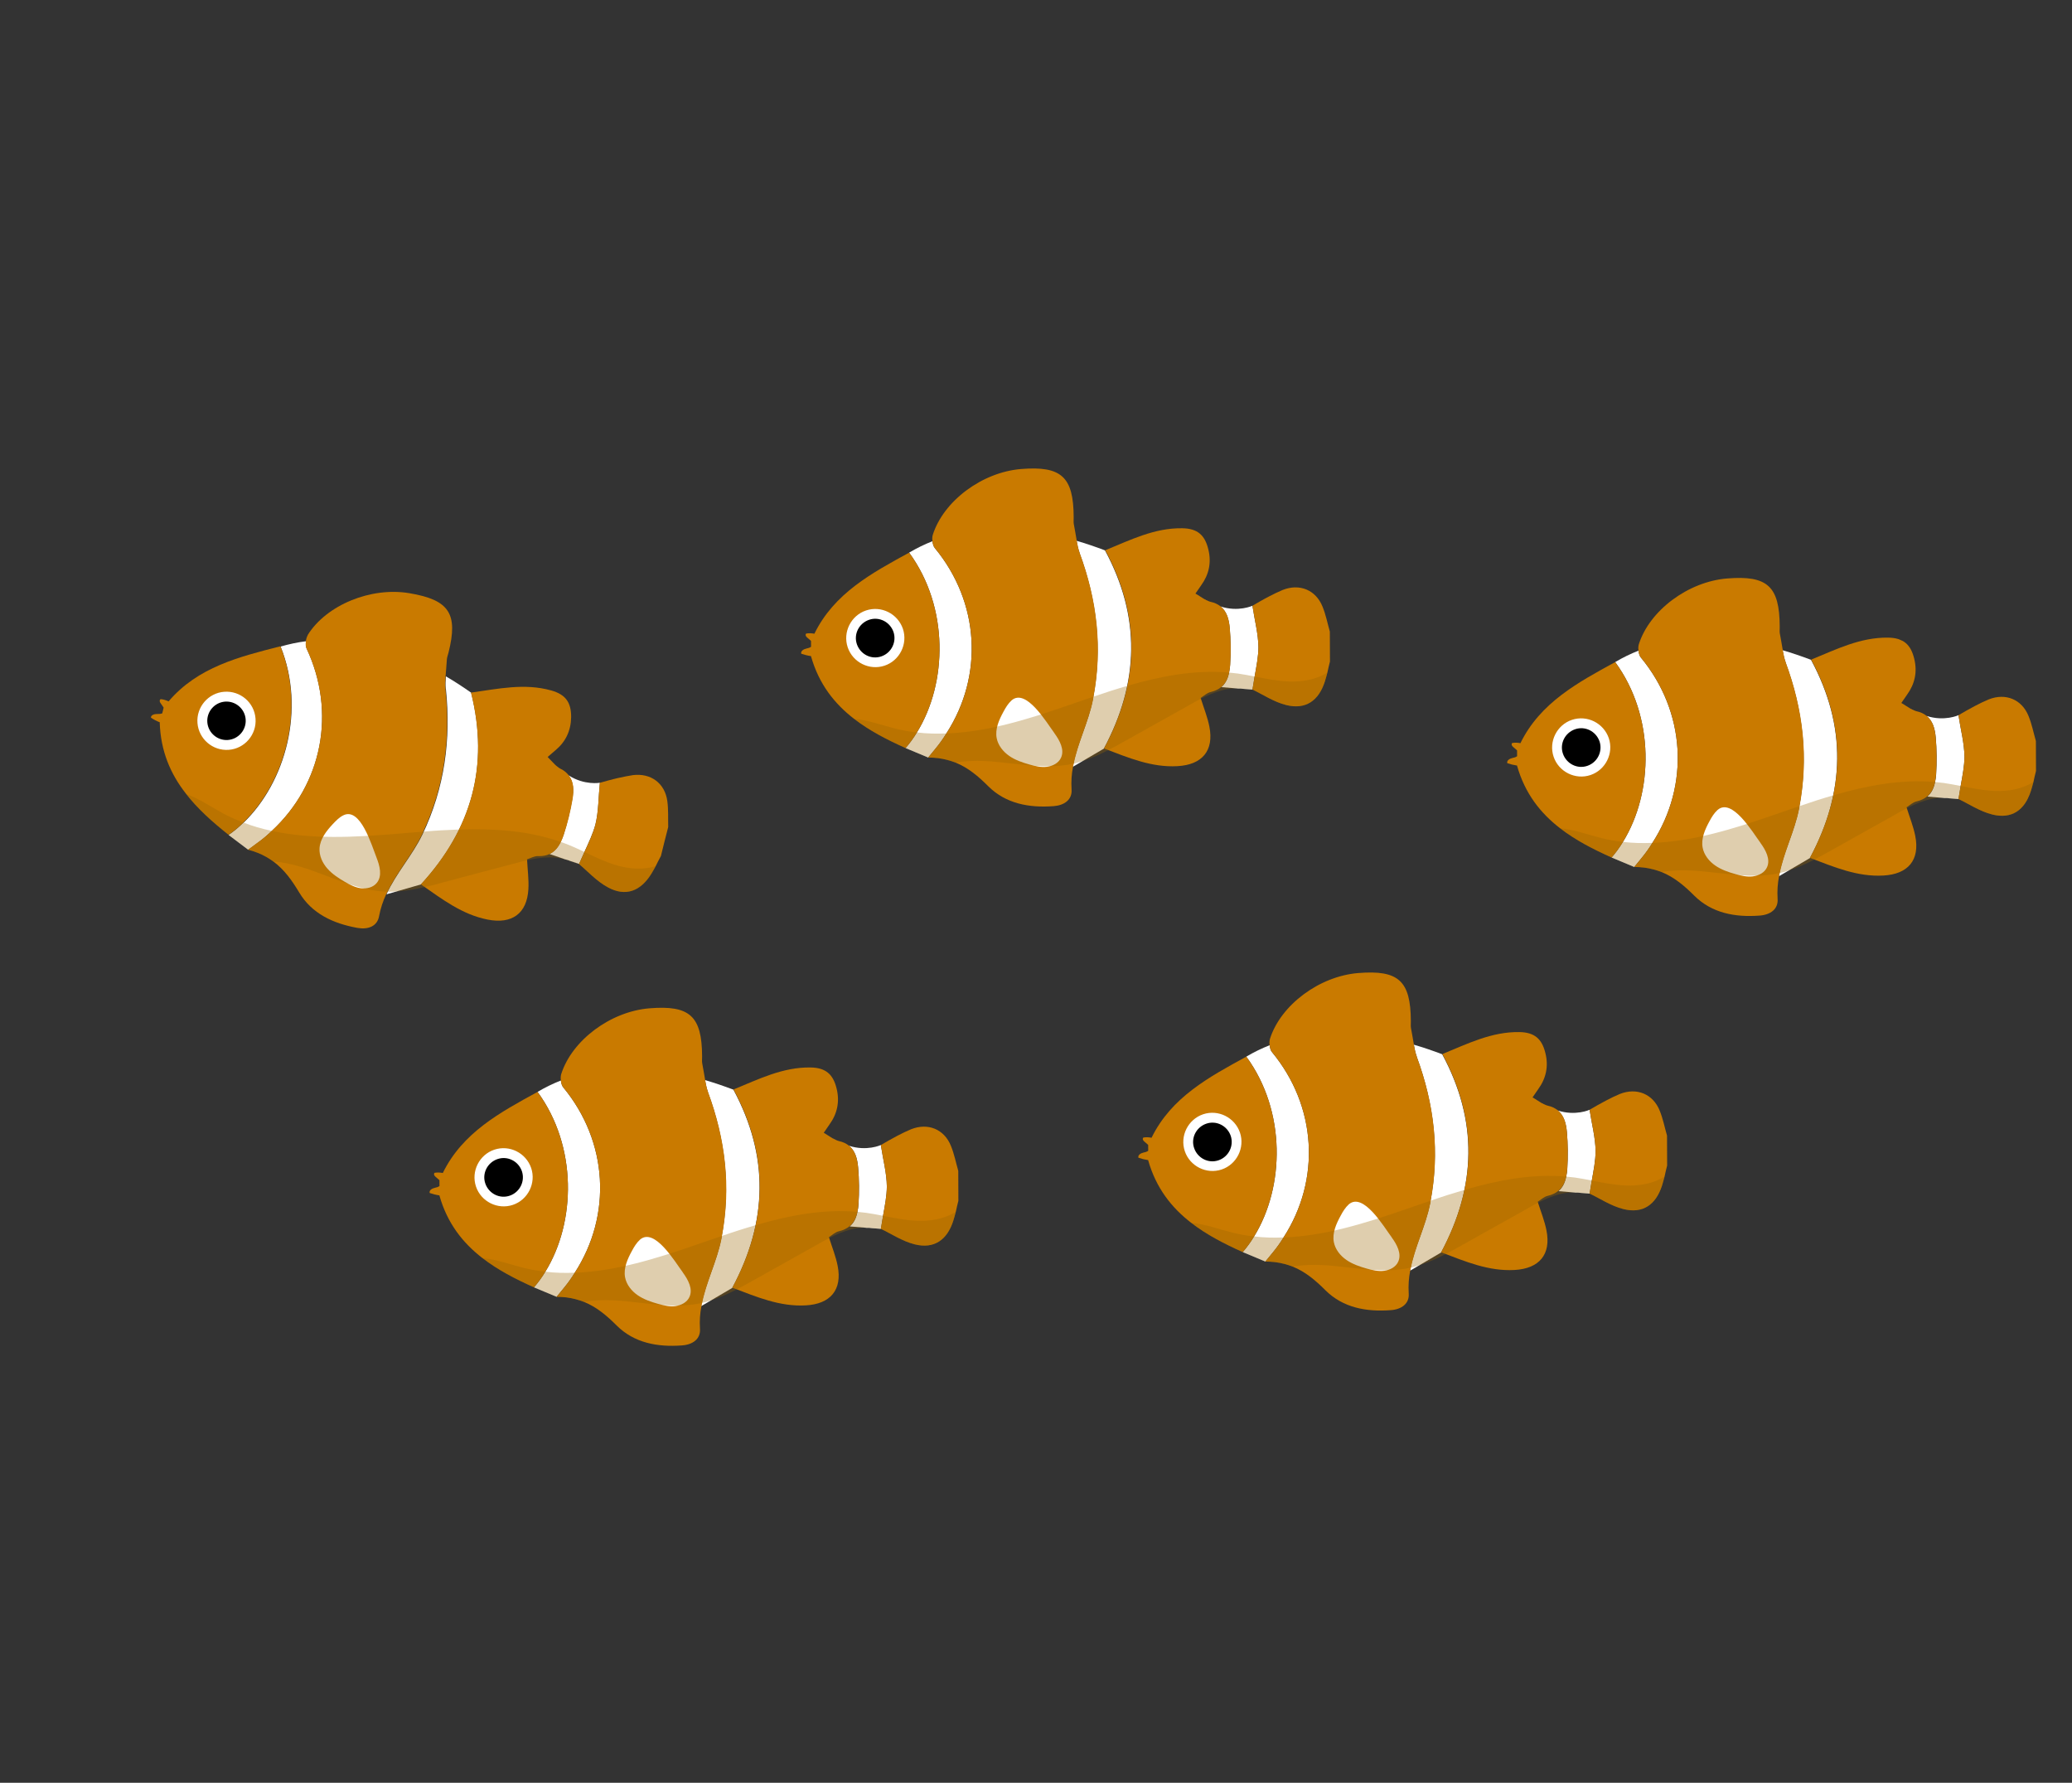 <svg width="136" height="117" viewBox="0 0 136 117" fill="none" xmlns="http://www.w3.org/2000/svg">
<rect x="0" y="0" width="136" height="117" fill="#333333" stroke="none"/>
<g clip-path="url(#clip0_112_454)">
<path d="M125.357 46.504C125.448 46.545 125.539 46.586 125.617 46.632C125.535 46.595 125.444 46.554 125.357 46.504Z" fill="white"/>
<path d="M106.526 55.251C106.309 55.613 106.055 55.96 105.782 56.276L107.268 56.898C107.532 56.577 107.638 56.439 107.753 56.304C108.017 55.984 108.253 55.651 108.458 55.316C110.915 51.519 110.644 46.718 107.704 43.155C107.61 43.047 107.567 42.874 107.546 42.701C107.026 42.906 106.509 43.157 106.016 43.451C108.639 47.036 108.532 51.996 106.526 55.251Z" fill="white"/>
<path d="M117.201 43.454C117.105 43.203 117.059 42.941 117.002 42.674C117.614 42.85 118.241 43.065 118.869 43.302C121.221 47.665 121.122 51.971 118.791 56.318L116.756 57.51C117.027 55.999 117.779 54.615 118.068 53.112C118.724 49.79 118.352 46.61 117.197 43.463L117.201 43.454Z" fill="white"/>
<path d="M126.447 46.982C126.868 47.313 127.007 47.835 127.058 48.406C127.128 49.204 127.135 50.019 127.084 50.818C127.074 50.988 127.05 51.164 127.012 51.322C126.939 51.706 126.791 52.034 126.506 52.279L127.584 52.367L127.594 52.372C127.719 52.362 127.844 52.374 127.957 52.392L128.55 52.438C128.595 52.141 128.646 51.857 128.692 51.582C128.815 50.892 128.937 50.278 128.942 49.655C128.931 48.774 128.692 47.889 128.549 46.937C128.549 46.937 127.622 47.366 126.447 46.982Z" fill="white"/>
<path d="M128.549 46.937C128.692 47.889 128.931 48.774 128.942 49.655C128.937 50.278 128.815 50.892 128.693 51.582C128.646 51.857 128.595 52.141 128.55 52.438C129.194 52.738 129.941 53.248 130.769 53.454C132.04 53.772 132.901 53.171 133.303 51.905C133.367 51.714 133.416 51.506 133.471 51.312C133.523 51.072 133.576 50.833 133.637 50.597C133.632 49.948 133.631 49.29 133.63 48.632C133.472 48.08 133.363 47.516 133.148 46.992C132.708 45.896 131.642 45.463 130.537 45.899C130.238 46.028 129.935 46.166 129.646 46.322C129.248 46.527 128.859 46.758 128.549 46.937Z" fill="#C97A00"/>
<path d="M107.564 42.293C107.534 42.41 107.522 42.559 107.546 42.701C107.567 42.874 107.61 43.047 107.704 43.155C110.644 46.718 110.915 51.519 108.458 55.316C108.253 55.651 108.017 55.984 107.753 56.304C107.638 56.439 107.532 56.577 107.268 56.898C107.496 56.901 107.711 56.91 107.918 56.937C108.332 56.991 108.713 57.096 109.068 57.233C109.892 57.569 110.561 58.132 111.211 58.784C112.356 59.922 113.881 60.211 115.492 60.088C116.192 60.041 116.732 59.669 116.676 58.986C116.645 58.468 116.678 57.979 116.774 57.496C116.784 57.424 116.799 57.365 116.819 57.297C117.111 55.861 117.798 54.525 118.086 53.098C118.101 53.039 118.112 52.967 118.118 52.904C118.728 49.66 118.344 46.53 117.202 43.454C117.115 43.207 117.063 42.932 117.016 42.669C116.951 42.301 116.895 41.936 116.821 41.563C116.797 41.421 116.822 41.268 116.816 41.111C116.802 38.475 116.01 37.748 113.36 37.964C110.813 38.171 108.27 40.056 107.564 42.293Z" fill="#C97A00"/>
<path d="M118.873 43.293C120.523 42.619 122.109 41.817 123.937 41.847C124.927 41.863 125.415 42.29 125.643 43.225C125.858 44.088 125.69 44.879 125.175 45.59C125.052 45.765 124.93 45.941 124.799 46.134C125.01 46.251 125.181 46.382 125.365 46.486C125.452 46.536 125.539 46.586 125.626 46.614C125.68 46.638 125.735 46.663 125.785 46.674C126.065 46.734 126.271 46.837 126.442 46.968C126.863 47.3 127.002 47.822 127.053 48.393C127.123 49.191 127.13 50.005 127.079 50.804C127.037 51.388 126.908 51.922 126.488 52.271C126.315 52.413 126.087 52.53 125.795 52.596C125.551 52.651 125.336 52.861 125.14 52.982C125.352 53.657 125.592 54.247 125.712 54.86C126.03 56.449 125.233 57.373 123.616 57.46C121.919 57.554 120.41 56.911 118.799 56.3C121.13 51.953 121.229 47.647 118.877 43.284L118.873 43.293Z" fill="#C97A00"/>
<path d="M99.575 49.244C99.58 49.378 99.581 49.499 99.578 49.629C99.495 49.69 99.38 49.726 99.274 49.744C99.092 49.783 98.882 49.909 98.934 50.086C99.143 50.157 99.361 50.211 99.577 50.242C99.582 50.255 99.578 50.264 99.578 50.264C100.093 52.073 101.106 53.359 102.392 54.352C102.392 54.352 102.395 54.353 102.401 54.356C103.401 55.133 104.568 55.732 105.782 56.276C106.055 55.96 106.309 55.613 106.526 55.251C108.532 51.996 108.639 47.036 106.016 43.451C103.562 44.795 101.098 46.113 99.796 48.773C99.616 48.736 99.432 48.73 99.254 48.761C99.119 48.941 99.411 49.072 99.575 49.244Z" fill="#C97A00"/>
<path d="M103.138 50.511C102.336 50.152 101.978 49.211 102.337 48.41C102.696 47.609 103.636 47.25 104.438 47.609C105.239 47.968 105.598 48.909 105.239 49.71C104.88 50.511 103.939 50.87 103.138 50.511Z" fill="black"/>
<path d="M105.597 48.446C105.255 47.449 104.171 46.909 103.178 47.242C102.185 47.575 101.64 48.668 101.974 49.661C102.307 50.654 103.4 51.198 104.393 50.865C105.386 50.532 105.93 49.439 105.597 48.446ZM104.988 48.655C105.208 49.313 104.854 50.031 104.192 50.26C103.531 50.49 102.817 50.126 102.587 49.465C102.358 48.803 102.721 48.089 103.383 47.86C104.045 47.63 104.758 47.994 104.988 48.655Z" fill="white"/>
<path d="M115.548 55.314C115.895 55.788 116.225 56.396 115.979 56.921C115.824 57.268 115.438 57.468 115.055 57.515C114.673 57.563 114.297 57.471 113.926 57.371C113.459 57.239 112.982 57.08 112.581 56.801C112.18 56.523 111.849 56.112 111.757 55.632C111.642 55.033 111.916 54.422 112.211 53.885C112.352 53.62 112.511 53.362 112.735 53.156C113.685 52.332 115.03 54.611 115.543 55.301L115.548 55.314Z" fill="white"/>
<g style="mix-blend-mode:multiply" opacity="0.32">
<path d="M102.402 54.356C103.401 55.133 104.568 55.732 105.782 56.276L107.268 56.898C107.496 56.901 107.711 56.91 107.918 56.937C108.332 56.991 108.713 57.096 109.068 57.233C111.564 56.773 114.179 57.857 116.699 57.32C116.734 57.314 116.783 57.303 116.819 57.297C117.014 57.253 117.204 57.196 117.385 57.134L117.394 57.138C117.985 56.943 118.534 56.696 119.091 56.408C119.489 56.203 119.879 55.994 120.263 55.772C121.64 54.997 123.013 54.231 124.386 53.466C124.639 53.316 124.898 53.18 125.156 53.044C125.612 52.809 126.086 52.606 126.582 52.477C126.914 52.396 127.244 52.346 127.585 52.367L127.594 52.372C127.719 52.362 127.845 52.374 127.957 52.392L128.55 52.438C129.194 52.738 129.941 53.248 130.769 53.454C132.04 53.772 132.901 53.171 133.303 51.905C133.367 51.714 133.416 51.506 133.471 51.312C132.743 51.786 131.819 51.941 130.936 51.907C130.182 51.877 129.437 51.729 128.693 51.582C128.331 51.508 127.966 51.443 127.597 51.387C127.399 51.364 127.201 51.341 127.012 51.322C124.766 51.127 122.537 51.553 120.344 52.192C119.601 52.407 118.859 52.645 118.118 52.904C117.54 53.095 116.953 53.303 116.371 53.502C113.817 54.385 111.127 55.229 108.458 55.316C107.81 55.344 107.17 55.331 106.526 55.251C106.054 55.203 105.589 55.116 105.115 55.002C104.219 54.776 103.318 54.438 102.402 54.356Z" fill="#996600"/>
</g>
<path d="M79.015 39.322C79.106 39.362 79.197 39.403 79.275 39.449C79.193 39.412 79.102 39.371 79.015 39.322Z" fill="white"/>
<path d="M60.184 48.068C59.967 48.43 59.713 48.777 59.44 49.093L60.925 49.715C61.189 49.395 61.295 49.256 61.41 49.121C61.674 48.801 61.911 48.469 62.116 48.133C64.573 44.336 64.302 39.535 61.362 35.972C61.268 35.864 61.224 35.691 61.204 35.518C60.684 35.723 60.167 35.974 59.673 36.268C62.297 39.853 62.19 44.813 60.184 48.068Z" fill="white"/>
<path d="M70.859 36.271C70.763 36.02 70.716 35.758 70.66 35.492C71.272 35.667 71.899 35.882 72.527 36.119C74.879 40.482 74.78 44.788 72.449 49.135L70.414 50.327C70.685 48.816 71.437 47.432 71.726 45.929C72.382 42.607 72.009 39.427 70.855 36.28L70.859 36.271Z" fill="white"/>
<path d="M80.105 39.799C80.526 40.13 80.665 40.652 80.716 41.223C80.785 42.021 80.793 42.836 80.742 43.635C80.732 43.805 80.708 43.981 80.67 44.139C80.597 44.523 80.449 44.851 80.164 45.096L81.242 45.184L81.251 45.189C81.376 45.179 81.502 45.191 81.615 45.209L82.208 45.255C82.253 44.958 82.304 44.674 82.35 44.399C82.473 43.709 82.595 43.095 82.6 42.472C82.589 41.591 82.35 40.706 82.207 39.754C82.207 39.754 81.28 40.183 80.105 39.799Z" fill="white"/>
<path d="M82.207 39.754C82.35 40.706 82.589 41.591 82.6 42.472C82.595 43.095 82.473 43.709 82.35 44.399C82.304 44.674 82.253 44.958 82.208 45.255C82.852 45.555 83.598 46.065 84.426 46.271C85.698 46.589 86.558 45.988 86.961 44.722C87.025 44.531 87.074 44.323 87.128 44.129C87.181 43.889 87.233 43.65 87.295 43.414C87.29 42.765 87.289 42.108 87.287 41.45C87.13 40.897 87.021 40.333 86.806 39.809C86.365 38.714 85.3 38.28 84.195 38.716C83.896 38.845 83.593 38.984 83.304 39.139C82.905 39.344 82.517 39.575 82.207 39.754Z" fill="#C97A00"/>
<path d="M61.222 35.11C61.191 35.227 61.18 35.376 61.204 35.518C61.225 35.691 61.268 35.864 61.362 35.972C64.302 39.535 64.573 44.336 62.116 48.133C61.911 48.469 61.675 48.801 61.41 49.121C61.295 49.256 61.189 49.395 60.925 49.715C61.154 49.718 61.369 49.727 61.576 49.754C61.99 49.808 62.371 49.913 62.726 50.05C63.55 50.386 64.219 50.949 64.869 51.602C66.014 52.739 67.539 53.028 69.15 52.906C69.85 52.858 70.389 52.486 70.334 51.803C70.303 51.285 70.335 50.796 70.431 50.313C70.442 50.241 70.457 50.182 70.477 50.114C70.769 48.678 71.455 47.342 71.744 45.915C71.759 45.856 71.77 45.784 71.776 45.721C72.385 42.477 72.002 39.347 70.859 36.271C70.773 36.024 70.721 35.749 70.674 35.487C70.609 35.118 70.553 34.753 70.479 34.38C70.455 34.238 70.48 34.085 70.473 33.928C70.46 31.293 69.668 30.565 67.018 30.781C64.471 30.988 61.928 32.873 61.222 35.11Z" fill="#C97A00"/>
<path d="M72.54 36.114C74.19 35.44 75.776 34.638 77.604 34.668C78.594 34.684 79.082 35.111 79.309 36.046C79.525 36.91 79.357 37.7 78.842 38.411C78.719 38.587 78.597 38.762 78.466 38.955C78.677 39.072 78.848 39.203 79.032 39.307C79.119 39.357 79.206 39.407 79.292 39.435C79.347 39.459 79.402 39.484 79.452 39.495C79.732 39.555 79.938 39.658 80.109 39.79C80.53 40.121 80.669 40.643 80.72 41.214C80.79 42.012 80.797 42.827 80.746 43.626C80.704 44.209 80.575 44.743 80.155 45.092C79.982 45.234 79.754 45.351 79.462 45.417C79.218 45.472 79.003 45.683 78.807 45.803C79.019 46.479 79.259 47.068 79.379 47.681C79.697 49.27 78.9 50.194 77.283 50.281C75.586 50.376 74.077 49.733 72.466 49.121C74.797 44.774 74.896 40.468 72.544 36.105L72.54 36.114Z" fill="#C97A00"/>
<path d="M53.232 42.061C53.238 42.195 53.239 42.316 53.235 42.446C53.153 42.507 53.038 42.544 52.931 42.562C52.75 42.6 52.54 42.726 52.592 42.903C52.801 42.974 53.018 43.028 53.235 43.059C53.24 43.072 53.236 43.081 53.236 43.081C53.751 44.89 54.764 46.176 56.05 47.169C56.05 47.169 56.053 47.17 56.059 47.173C57.059 47.95 58.226 48.549 59.44 49.093C59.713 48.777 59.967 48.43 60.184 48.068C62.19 44.813 62.297 39.853 59.673 36.268C57.219 37.612 54.755 38.93 53.454 41.59C53.273 41.553 53.09 41.548 52.912 41.578C52.776 41.758 53.068 41.889 53.232 42.061Z" fill="#C97A00"/>
<path d="M56.795 43.328C55.994 42.969 55.636 42.029 55.995 41.227C56.353 40.426 57.294 40.067 58.096 40.426C58.897 40.785 59.256 41.726 58.897 42.527C58.538 43.328 57.597 43.687 56.795 43.328Z" fill="black"/>
<path d="M59.264 41.267C58.922 40.27 57.838 39.73 56.845 40.063C55.852 40.396 55.307 41.489 55.641 42.482C55.974 43.475 57.067 44.019 58.06 43.686C59.053 43.353 59.597 42.26 59.264 41.267ZM58.646 41.472C58.866 42.13 58.512 42.848 57.85 43.077C57.188 43.307 56.475 42.943 56.245 42.282C56.016 41.62 56.379 40.906 57.041 40.677C57.703 40.447 58.416 40.811 58.646 41.472Z" fill="white"/>
<path d="M69.21 48.122C69.557 48.596 69.887 49.204 69.641 49.729C69.486 50.076 69.1 50.276 68.717 50.323C68.335 50.371 67.959 50.279 67.588 50.179C67.121 50.046 66.644 49.888 66.243 49.609C65.842 49.331 65.511 48.92 65.419 48.44C65.304 47.841 65.578 47.229 65.873 46.693C66.014 46.428 66.173 46.17 66.397 45.964C67.347 45.14 68.692 47.419 69.205 48.109L69.21 48.122Z" fill="white"/>
<g style="mix-blend-mode:multiply" opacity="0.32">
<path d="M56.059 47.173C57.059 47.95 58.226 48.549 59.44 49.093L60.925 49.715C61.154 49.718 61.369 49.727 61.576 49.754C61.99 49.808 62.371 49.913 62.726 50.05C65.222 49.59 67.837 50.674 70.357 50.137C70.392 50.131 70.441 50.12 70.477 50.114C70.672 50.07 70.862 50.013 71.043 49.951L71.052 49.955C71.643 49.76 72.192 49.513 72.749 49.225C73.147 49.02 73.537 48.811 73.921 48.589C75.298 47.814 76.671 47.049 78.044 46.283C78.297 46.133 78.555 45.997 78.814 45.861C79.269 45.627 79.744 45.423 80.24 45.294C80.572 45.213 80.901 45.163 81.243 45.185L81.252 45.189C81.376 45.179 81.502 45.191 81.615 45.209L82.208 45.255C82.852 45.555 83.599 46.065 84.426 46.271C85.698 46.589 86.558 45.988 86.961 44.722C87.025 44.531 87.074 44.323 87.128 44.129C86.401 44.603 85.477 44.758 84.593 44.724C83.84 44.694 83.095 44.546 82.35 44.399C81.989 44.325 81.624 44.26 81.254 44.204C81.056 44.181 80.859 44.158 80.67 44.139C78.424 43.944 76.195 44.37 74.002 45.009C73.259 45.224 72.517 45.462 71.776 45.721C71.198 45.912 70.611 46.12 70.029 46.319C67.475 47.203 64.785 48.047 62.116 48.133C61.468 48.161 60.828 48.148 60.184 48.068C59.712 48.02 59.247 47.933 58.773 47.819C57.877 47.593 56.976 47.255 56.059 47.173Z" fill="#996600"/>
</g>
<path d="M101.149 72.39C101.241 72.431 101.332 72.472 101.41 72.518C101.328 72.481 101.236 72.44 101.149 72.39Z" fill="white"/>
<path d="M82.315 81.145C82.097 81.508 81.844 81.855 81.57 82.171L83.056 82.792C83.32 82.472 83.426 82.333 83.541 82.199C83.805 81.879 84.042 81.546 84.247 81.211C86.704 77.413 86.433 72.613 83.492 69.05C83.398 68.942 83.355 68.769 83.334 68.596C82.815 68.801 82.297 69.051 81.804 69.345C84.427 72.931 84.32 77.891 82.315 81.145Z" fill="white"/>
<path d="M92.994 69.339C92.898 69.088 92.851 68.826 92.795 68.56C93.407 68.735 94.034 68.951 94.661 69.188C97.013 73.551 96.915 77.856 94.584 82.204L92.549 83.396C92.82 81.885 93.571 80.501 93.861 78.998C94.516 75.676 94.144 72.495 92.99 69.349L92.994 69.339Z" fill="white"/>
<path d="M102.235 72.876C102.657 73.208 102.795 73.73 102.846 74.301C102.916 75.099 102.924 75.913 102.873 76.712C102.862 76.883 102.838 77.058 102.8 77.217C102.727 77.6 102.58 77.929 102.295 78.174L103.373 78.262L103.382 78.266C103.507 78.257 103.633 78.269 103.745 78.287L104.338 78.333C104.384 78.036 104.434 77.752 104.481 77.477C104.604 76.787 104.725 76.172 104.73 75.55C104.72 74.669 104.481 73.784 104.337 72.832C104.337 72.832 103.411 73.261 102.235 72.876Z" fill="white"/>
<path d="M104.337 72.832C104.481 73.784 104.72 74.669 104.73 75.55C104.725 76.172 104.604 76.787 104.481 77.477C104.435 77.752 104.384 78.036 104.338 78.333C104.982 78.632 105.729 79.142 106.557 79.349C107.828 79.666 108.689 79.066 109.092 77.8C109.155 77.609 109.205 77.401 109.259 77.206C109.311 76.967 109.364 76.727 109.426 76.492C109.42 75.843 109.419 75.185 109.418 74.527C109.26 73.974 109.151 73.41 108.937 72.887C108.496 71.791 107.43 71.358 106.325 71.794C106.026 71.923 105.723 72.061 105.435 72.217C105.036 72.422 104.647 72.653 104.337 72.832Z" fill="#C97A00"/>
<path d="M83.353 68.187C83.322 68.305 83.31 68.453 83.334 68.596C83.355 68.769 83.398 68.942 83.492 69.05C86.433 72.613 86.704 77.413 84.247 81.211C84.042 81.546 83.805 81.879 83.541 82.199C83.426 82.333 83.32 82.472 83.056 82.792C83.285 82.796 83.5 82.805 83.707 82.832C84.121 82.886 84.501 82.99 84.856 83.127C85.681 83.464 86.349 84.026 86.999 84.679C88.144 85.817 89.669 86.105 91.28 85.983C91.981 85.936 92.52 85.563 92.464 84.881C92.433 84.363 92.466 83.874 92.562 83.391C92.572 83.319 92.588 83.26 92.607 83.192C92.9 81.756 93.586 80.42 93.874 78.993C93.89 78.934 93.9 78.862 93.906 78.799C94.516 75.555 94.132 72.424 92.99 69.349C92.903 69.102 92.851 68.826 92.805 68.564C92.74 68.195 92.684 67.831 92.61 67.458C92.586 67.316 92.611 67.162 92.604 67.006C92.59 64.37 91.799 63.643 89.149 63.859C86.602 64.065 84.059 65.951 83.353 68.187Z" fill="#C97A00"/>
<path d="M94.665 69.179C96.315 68.504 97.902 67.703 99.729 67.733C100.719 67.749 101.207 68.175 101.435 69.11C101.651 69.974 101.483 70.764 100.967 71.476C100.845 71.651 100.722 71.826 100.592 72.02C100.803 72.136 100.974 72.268 101.157 72.372C101.245 72.422 101.332 72.472 101.418 72.499C101.473 72.524 101.528 72.549 101.577 72.56C101.857 72.62 102.063 72.723 102.234 72.854C102.656 73.185 102.794 73.708 102.846 74.278C102.915 75.077 102.923 75.891 102.872 76.69C102.83 77.274 102.7 77.807 102.281 78.156C102.108 78.298 101.88 78.415 101.587 78.481C101.344 78.537 101.129 78.747 100.932 78.867C101.145 79.543 101.385 80.133 101.505 80.745C101.823 82.334 101.025 83.259 99.408 83.346C97.712 83.44 96.203 82.797 94.592 82.185C96.923 77.838 97.022 73.532 94.67 69.17L94.665 69.179Z" fill="#C97A00"/>
<path d="M75.363 75.138C75.369 75.272 75.369 75.393 75.366 75.523C75.284 75.585 75.169 75.621 75.062 75.639C74.88 75.678 74.671 75.803 74.723 75.98C74.932 76.052 75.149 76.105 75.365 76.136C75.37 76.15 75.366 76.159 75.366 76.159C75.882 77.968 76.894 79.254 78.181 80.247C78.181 80.247 78.184 80.248 78.19 80.251C79.19 81.028 80.357 81.627 81.57 82.171C81.844 81.855 82.097 81.508 82.315 81.145C84.32 77.891 84.427 72.931 81.804 69.345C79.35 70.69 76.886 72.007 75.585 74.668C75.404 74.631 75.22 74.625 75.043 74.655C74.907 74.835 75.199 74.966 75.363 75.138Z" fill="#C97A00"/>
<path d="M78.93 76.397C78.129 76.038 77.77 75.097 78.129 74.296C78.488 73.494 79.429 73.136 80.23 73.495C81.032 73.854 81.39 74.794 81.031 75.596C80.672 76.397 79.732 76.756 78.93 76.397Z" fill="black"/>
<path d="M81.389 74.332C81.047 73.335 79.963 72.794 78.97 73.127C77.977 73.461 77.433 74.553 77.766 75.546C78.099 76.54 79.192 77.084 80.185 76.751C81.178 76.418 81.722 75.325 81.389 74.332ZM80.781 74.541C81.001 75.199 80.647 75.916 79.985 76.146C79.323 76.376 78.609 76.012 78.38 75.35C78.15 74.689 78.514 73.975 79.176 73.745C79.837 73.516 80.551 73.879 80.781 74.541Z" fill="white"/>
<path d="M91.341 81.2C91.688 81.673 92.018 82.281 91.772 82.807C91.616 83.153 91.231 83.353 90.848 83.401C90.465 83.448 90.09 83.357 89.718 83.257C89.252 83.124 88.775 82.965 88.374 82.687C87.972 82.409 87.642 81.998 87.55 81.518C87.435 80.919 87.709 80.307 88.004 79.771C88.144 79.505 88.304 79.248 88.528 79.041C89.477 78.218 90.823 80.497 91.336 81.187L91.341 81.2Z" fill="white"/>
<g style="mix-blend-mode:multiply" opacity="0.32">
<path d="M78.19 80.251C79.19 81.028 80.357 81.627 81.57 82.171L83.056 82.792C83.285 82.796 83.5 82.805 83.707 82.832C84.121 82.886 84.501 82.99 84.856 83.127C87.352 82.668 89.968 83.752 92.487 83.215C92.523 83.209 92.572 83.198 92.607 83.192C92.802 83.148 92.992 83.09 93.173 83.029L93.182 83.033C93.774 82.838 94.323 82.591 94.879 82.303C95.278 82.098 95.667 81.889 96.052 81.667C97.429 80.892 98.802 80.126 100.175 79.361C100.428 79.211 100.686 79.075 100.944 78.939C101.4 78.704 101.875 78.501 102.371 78.372C102.703 78.291 103.032 78.241 103.373 78.262L103.382 78.266C103.507 78.257 103.633 78.269 103.746 78.287L104.338 78.333C104.982 78.632 105.729 79.142 106.557 79.349C107.828 79.666 108.689 79.066 109.092 77.8C109.155 77.609 109.205 77.401 109.259 77.206C108.532 77.68 107.607 77.836 106.724 77.802C105.971 77.771 105.226 77.624 104.481 77.477C104.12 77.402 103.755 77.337 103.385 77.281C103.187 77.259 102.989 77.236 102.8 77.217C100.554 77.021 98.325 77.447 96.132 78.087C95.389 78.302 94.647 78.539 93.906 78.799C93.328 78.989 92.742 79.198 92.159 79.397C89.605 80.28 86.915 81.124 84.247 81.211C83.599 81.238 82.958 81.225 82.315 81.145C81.843 81.098 81.378 81.01 80.903 80.896C80.007 80.67 79.107 80.333 78.19 80.251Z" fill="#996600"/>
</g>
<path d="M15.983 53.985C15.687 54.279 15.354 54.558 15.006 54.796L16.292 55.767C16.631 55.524 16.769 55.411 16.913 55.31C17.251 55.068 17.558 54.8 17.842 54.532C21.158 51.459 22.085 46.747 20.126 42.56C20.062 42.433 20.064 42.258 20.088 42.083C19.531 42.151 18.972 42.273 18.419 42.431C20.077 46.559 18.74 51.33 15.992 53.989L15.983 53.985Z" fill="white"/>
<path d="M29.257 45.193C29.232 44.93 29.243 44.661 29.267 44.387C29.823 44.712 30.366 45.065 30.924 45.458C32.123 50.268 30.965 54.417 27.632 58.042L25.368 58.693C26.003 57.301 27.072 56.136 27.73 54.765C29.185 51.713 29.614 48.531 29.266 45.197L29.257 45.193Z" fill="white"/>
<path d="M37.328 50.902C37.655 51.322 37.661 51.872 37.564 52.431C37.431 53.216 37.237 54.016 36.996 54.774C36.945 54.938 36.871 55.102 36.797 55.244C36.638 55.6 36.403 55.878 36.066 56.045L37.092 56.395L37.101 56.399C37.223 56.421 37.346 56.465 37.446 56.51L38.009 56.696C38.132 56.422 38.25 56.158 38.365 55.902C38.651 55.263 38.927 54.697 39.085 54.099C39.294 53.24 39.278 52.323 39.376 51.37C39.376 51.37 38.372 51.556 37.333 50.892L37.328 50.902Z" fill="white"/>
<path d="M39.372 51.379C39.274 52.332 39.29 53.249 39.081 54.108C38.923 54.706 38.656 55.277 38.361 55.911C38.246 56.167 38.128 56.431 38.005 56.705C38.557 57.161 39.154 57.834 39.905 58.236C41.06 58.863 42.038 58.49 42.742 57.359C42.851 57.189 42.946 57.001 43.046 56.827C43.153 56.612 43.264 56.388 43.381 56.177C43.533 55.544 43.698 54.906 43.859 54.276C43.844 53.7 43.878 53.134 43.801 52.574C43.644 51.407 42.724 50.721 41.539 50.87C41.219 50.924 40.886 50.983 40.567 51.059C40.128 51.158 39.699 51.284 39.35 51.38L39.372 51.379Z" fill="#C97A00"/>
<path d="M20.201 41.684C20.142 41.789 20.09 41.93 20.079 42.079C20.055 42.254 20.053 42.429 20.117 42.556C22.08 46.734 21.158 51.459 17.833 54.528C17.554 54.809 17.242 55.064 16.903 55.306C16.76 55.407 16.622 55.52 16.283 55.763C16.509 55.82 16.709 55.888 16.904 55.964C17.296 56.118 17.636 56.314 17.941 56.538C18.657 57.067 19.161 57.775 19.638 58.57C20.463 59.958 21.869 60.61 23.461 60.896C24.151 61.019 24.764 60.8 24.883 60.119C24.982 59.605 25.133 59.146 25.346 58.694C25.375 58.63 25.399 58.575 25.437 58.516C26.07 57.199 27.07 56.069 27.699 54.762C27.724 54.708 27.752 54.644 27.781 54.58C29.175 51.589 29.58 48.461 29.235 45.194C29.21 44.931 29.225 44.653 29.245 44.388C29.27 44.015 29.312 43.651 29.332 43.265C29.344 43.117 29.405 42.98 29.439 42.831C30.082 40.27 29.489 39.369 26.869 38.93C24.354 38.504 21.419 39.699 20.187 41.689L20.201 41.684Z" fill="#C97A00"/>
<path d="M30.915 45.454C32.691 45.208 34.42 44.821 36.173 45.311C37.129 45.575 37.496 46.1 37.488 47.072C37.472 47.964 37.127 48.685 36.448 49.247C36.288 49.384 36.128 49.52 35.947 49.68C36.115 49.843 36.257 50.016 36.411 50.162C36.477 50.235 36.56 50.294 36.634 50.349C36.684 50.383 36.722 50.422 36.776 50.446C37.032 50.561 37.209 50.728 37.342 50.897C37.669 51.317 37.678 51.858 37.586 52.43C37.45 53.224 37.26 54.016 37.005 54.778C36.823 55.332 36.558 55.827 36.075 56.049C35.868 56.143 35.624 56.198 35.324 56.184C35.077 56.172 34.811 56.326 34.594 56.394C34.629 57.099 34.718 57.731 34.682 58.351C34.594 59.966 33.59 60.666 32.001 60.349C30.33 60.017 29.035 59.02 27.623 58.038C30.96 54.404 32.118 50.255 30.915 45.454Z" fill="#C97A00"/>
<path d="M10.739 46.442C10.713 46.573 10.682 46.69 10.648 46.817C10.555 46.852 10.43 46.862 10.322 46.858C10.139 46.852 9.9 46.92 9.907 47.099C10.092 47.226 10.289 47.325 10.493 47.406C10.489 47.415 10.485 47.424 10.485 47.424C10.543 49.301 11.197 50.8 12.201 52.082C12.977 53.088 13.959 53.955 15.001 54.783C15.349 54.544 15.678 54.275 15.978 53.972C18.726 51.312 20.053 46.538 18.405 42.414C15.695 43.107 12.985 43.777 11.066 46.029C10.902 45.956 10.72 45.896 10.541 45.882C10.367 46.023 10.618 46.223 10.734 46.428L10.739 46.442Z" fill="#C97A00"/>
<path d="M13.875 48.547C13.187 48.001 13.073 47.001 13.619 46.313C14.165 45.625 15.165 45.511 15.853 46.057C16.541 46.603 16.655 47.603 16.109 48.291C15.563 48.978 14.563 49.093 13.875 48.547Z" fill="black"/>
<path d="M16.772 47.161C16.696 46.108 15.776 45.323 14.723 45.399C13.67 45.475 12.881 46.404 12.961 47.448C13.042 48.492 13.957 49.286 15.01 49.21C16.064 49.134 16.852 48.205 16.772 47.161ZM16.125 47.211C16.177 47.902 15.652 48.511 14.96 48.563C14.269 48.615 13.66 48.09 13.608 47.398C13.557 46.707 14.081 46.098 14.773 46.046C15.465 45.995 16.073 46.519 16.125 47.211Z" fill="white"/>
<path d="M24.71 56.273C24.926 56.818 25.107 57.491 24.728 57.946C24.485 58.243 24.069 58.341 23.695 58.294C23.322 58.247 22.974 58.07 22.644 57.878C22.217 57.632 21.802 57.359 21.483 56.996C21.163 56.634 20.941 56.151 20.974 55.661C21.015 55.056 21.427 54.528 21.847 54.08C22.052 53.865 22.262 53.642 22.53 53.51C23.66 52.942 24.395 55.485 24.716 56.286L24.71 56.273Z" fill="white"/>
<g style="mix-blend-mode:multiply" opacity="0.32">
<path d="M12.206 52.095C12.983 53.101 13.964 53.968 15.006 54.796L16.292 55.767C16.518 55.824 16.718 55.892 16.914 55.968C17.305 56.122 17.645 56.318 17.95 56.542C20.481 56.712 22.743 58.415 25.316 58.516C25.348 58.519 25.401 58.522 25.433 58.525C25.63 58.525 25.831 58.517 26.023 58.504L26.032 58.508C26.652 58.468 27.248 58.362 27.86 58.22C28.298 58.121 28.728 58.017 29.157 57.892C30.688 57.482 32.206 57.077 33.72 56.682C33.999 56.598 34.291 56.532 34.575 56.462C35.076 56.346 35.583 56.267 36.097 56.267C36.438 56.266 36.771 56.306 37.097 56.408L37.106 56.412C37.228 56.434 37.351 56.478 37.451 56.523L38.014 56.709C38.566 57.165 39.163 57.838 39.914 58.24C41.069 58.867 42.047 58.494 42.751 57.363C42.86 57.193 42.955 57.005 43.055 56.831C42.23 57.108 41.3 57.031 40.448 56.781C39.722 56.565 39.037 56.236 38.352 55.907C38.018 55.747 37.68 55.596 37.339 55.453C37.152 55.381 36.965 55.308 36.784 55.249C34.653 54.502 32.391 54.366 30.111 54.44C29.334 54.465 28.557 54.511 27.781 54.58C27.169 54.624 26.554 54.677 25.939 54.73C23.244 54.947 20.435 55.102 17.824 54.524C17.191 54.395 16.57 54.215 15.974 53.981C15.533 53.816 15.095 53.62 14.669 53.396C13.858 52.956 13.065 52.404 12.202 52.105L12.206 52.095Z" fill="#996600"/>
</g>
<path d="M54.629 74.704C54.72 74.745 54.812 74.786 54.889 74.832C54.807 74.795 54.716 74.754 54.629 74.704Z" fill="white"/>
<path d="M35.794 83.459C35.577 83.822 35.323 84.169 35.05 84.485L36.536 85.106C36.8 84.786 36.906 84.647 37.021 84.513C37.285 84.193 37.521 83.86 37.726 83.525C40.183 79.728 39.912 74.927 36.972 71.364C36.878 71.256 36.835 71.083 36.814 70.91C36.295 71.115 35.777 71.365 35.284 71.659C37.907 75.245 37.8 80.205 35.794 83.459Z" fill="white"/>
<path d="M46.469 71.663C46.374 71.412 46.327 71.149 46.271 70.883C46.882 71.059 47.509 71.274 48.137 71.511C50.489 75.874 50.39 80.18 48.059 84.527L46.024 85.719C46.296 84.208 47.047 82.824 47.337 81.321C47.992 77.999 47.62 74.819 46.465 71.672L46.469 71.663Z" fill="white"/>
<path d="M55.715 75.191C56.136 75.522 56.275 76.044 56.326 76.615C56.396 77.413 56.404 78.228 56.352 79.026C56.342 79.197 56.318 79.373 56.28 79.531C56.207 79.915 56.06 80.243 55.775 80.488L56.853 80.576L56.862 80.58C56.987 80.571 57.112 80.583 57.225 80.601L57.818 80.647C57.864 80.35 57.914 80.066 57.961 79.791C58.084 79.101 58.205 78.487 58.21 77.864C58.199 76.983 57.96 76.098 57.817 75.146C57.817 75.146 56.891 75.575 55.715 75.191Z" fill="white"/>
<path d="M57.817 75.146C57.96 76.098 58.199 76.983 58.21 77.864C58.205 78.487 58.084 79.101 57.961 79.791C57.914 80.066 57.864 80.35 57.818 80.647C58.462 80.947 59.209 81.456 60.037 81.663C61.308 81.98 62.169 81.38 62.571 80.114C62.635 79.923 62.684 79.715 62.739 79.52C62.791 79.281 62.844 79.041 62.905 78.806C62.9 78.157 62.899 77.499 62.898 76.841C62.74 76.288 62.631 75.725 62.416 75.201C61.976 74.105 60.91 73.672 59.805 74.108C59.506 74.237 59.203 74.375 58.914 74.531C58.516 74.736 58.127 74.967 57.817 75.146Z" fill="#C97A00"/>
<path d="M36.833 70.501C36.802 70.619 36.79 70.767 36.814 70.91C36.835 71.083 36.878 71.256 36.972 71.364C39.912 74.927 40.183 79.728 37.726 83.525C37.521 83.86 37.285 84.193 37.021 84.513C36.906 84.647 36.8 84.786 36.536 85.106C36.764 85.11 36.979 85.119 37.187 85.146C37.601 85.2 37.981 85.305 38.336 85.442C39.16 85.778 39.829 86.341 40.479 86.993C41.624 88.131 43.149 88.419 44.76 88.297C45.461 88.25 46 87.877 45.944 87.195C45.913 86.677 45.946 86.188 46.042 85.705C46.052 85.633 46.067 85.574 46.087 85.506C46.379 84.07 47.066 82.734 47.354 81.307C47.37 81.248 47.38 81.176 47.386 81.113C47.996 77.869 47.612 74.739 46.47 71.663C46.383 71.416 46.331 71.141 46.284 70.878C46.219 70.51 46.163 70.145 46.089 69.772C46.065 69.63 46.09 69.477 46.084 69.32C46.07 66.684 45.278 65.957 42.629 66.173C40.081 66.379 37.539 68.265 36.833 70.501Z" fill="#C97A00"/>
<path d="M48.141 71.502C49.791 70.828 51.377 70.026 53.205 70.056C54.195 70.072 54.683 70.499 54.911 71.433C55.126 72.297 54.959 73.088 54.443 73.799C54.32 73.974 54.198 74.15 54.068 74.343C54.278 74.459 54.45 74.591 54.633 74.695C54.72 74.745 54.807 74.795 54.894 74.823C54.948 74.847 55.003 74.872 55.053 74.883C55.333 74.943 55.539 75.046 55.71 75.177C56.131 75.509 56.27 76.031 56.321 76.602C56.391 77.4 56.399 78.214 56.347 79.013C56.305 79.597 56.176 80.131 55.756 80.48C55.583 80.621 55.356 80.739 55.063 80.805C54.819 80.86 54.604 81.07 54.408 81.191C54.62 81.866 54.86 82.456 54.98 83.069C55.298 84.657 54.501 85.582 52.884 85.669C51.187 85.763 49.678 85.12 48.068 84.508C50.398 80.161 50.497 75.856 48.145 71.493L48.141 71.502Z" fill="#C97A00"/>
<path d="M28.843 77.453C28.848 77.587 28.849 77.707 28.846 77.837C28.763 77.899 28.648 77.935 28.542 77.953C28.36 77.992 28.15 78.118 28.203 78.294C28.412 78.366 28.629 78.42 28.845 78.451C28.85 78.464 28.846 78.473 28.846 78.473C29.361 80.282 30.374 81.568 31.66 82.561C31.66 82.561 31.663 82.562 31.67 82.565C32.669 83.342 33.836 83.941 35.05 84.485C35.323 84.169 35.577 83.822 35.794 83.459C37.8 80.205 37.907 75.245 35.284 71.659C32.83 73.004 30.366 74.322 29.064 76.982C28.884 76.945 28.7 76.939 28.522 76.969C28.387 77.15 28.679 77.281 28.843 77.453Z" fill="#C97A00"/>
<path d="M32.406 78.72C31.604 78.361 31.246 77.42 31.605 76.619C31.964 75.817 32.904 75.459 33.706 75.818C34.507 76.177 34.866 77.118 34.507 77.919C34.148 78.72 33.207 79.079 32.406 78.72Z" fill="black"/>
<path d="M34.865 76.655C34.523 75.658 33.439 75.118 32.446 75.451C31.453 75.784 30.909 76.877 31.242 77.87C31.575 78.863 32.668 79.407 33.661 79.074C34.654 78.741 35.198 77.648 34.865 76.655ZM34.256 76.864C34.477 77.522 34.122 78.24 33.461 78.469C32.799 78.699 32.085 78.335 31.855 77.674C31.626 77.012 31.989 76.298 32.651 76.069C33.313 75.839 34.027 76.203 34.256 76.864Z" fill="white"/>
<path d="M44.821 83.514C45.167 83.987 45.498 84.595 45.251 85.121C45.096 85.468 44.711 85.667 44.328 85.715C43.945 85.763 43.569 85.671 43.198 85.571C42.731 85.438 42.255 85.279 41.853 85.001C41.452 84.723 41.121 84.312 41.029 83.832C40.914 83.233 41.188 82.621 41.483 82.085C41.624 81.819 41.783 81.562 42.007 81.355C42.957 80.532 44.303 82.811 44.816 83.501L44.821 83.514Z" fill="white"/>
<g style="mix-blend-mode:multiply" opacity="0.32">
<path d="M31.67 82.565C32.669 83.342 33.836 83.941 35.05 84.485L36.536 85.106C36.764 85.11 36.98 85.119 37.187 85.146C37.601 85.2 37.981 85.305 38.336 85.442C40.832 84.982 43.447 86.066 45.967 85.529C46.003 85.523 46.051 85.512 46.087 85.506C46.282 85.462 46.472 85.404 46.653 85.343L46.662 85.347C47.254 85.152 47.803 84.905 48.359 84.617C48.757 84.412 49.147 84.203 49.531 83.981C50.908 83.206 52.281 82.44 53.654 81.675C53.907 81.525 54.166 81.389 54.424 81.253C54.88 81.018 55.354 80.815 55.85 80.686C56.182 80.605 56.512 80.555 56.853 80.576L56.862 80.581C56.987 80.571 57.113 80.583 57.225 80.601L57.818 80.647C58.462 80.947 59.209 81.457 60.037 81.663C61.308 81.98 62.169 81.38 62.572 80.114C62.635 79.923 62.684 79.715 62.739 79.52C62.011 79.994 61.087 80.15 60.204 80.116C59.45 80.085 58.706 79.938 57.961 79.791C57.599 79.716 57.234 79.651 56.865 79.596C56.667 79.573 56.469 79.55 56.28 79.531C54.034 79.335 51.805 79.761 49.612 80.401C48.869 80.616 48.127 80.853 47.386 81.113C46.808 81.303 46.221 81.512 45.639 81.711C43.085 82.594 40.395 83.438 37.726 83.525C37.078 83.552 36.438 83.539 35.794 83.459C35.322 83.412 34.858 83.325 34.383 83.21C33.487 82.984 32.586 82.647 31.67 82.565Z" fill="#996600"/>
</g>
</g>
<defs>
<clipPath id="clip0_112_454">
<rect width="114.618" height="75.79" fill="white" transform="matrix(-0.913 -0.409 -0.409 0.913 135.586 46.857)"/>
</clipPath>
</defs>
</svg>
